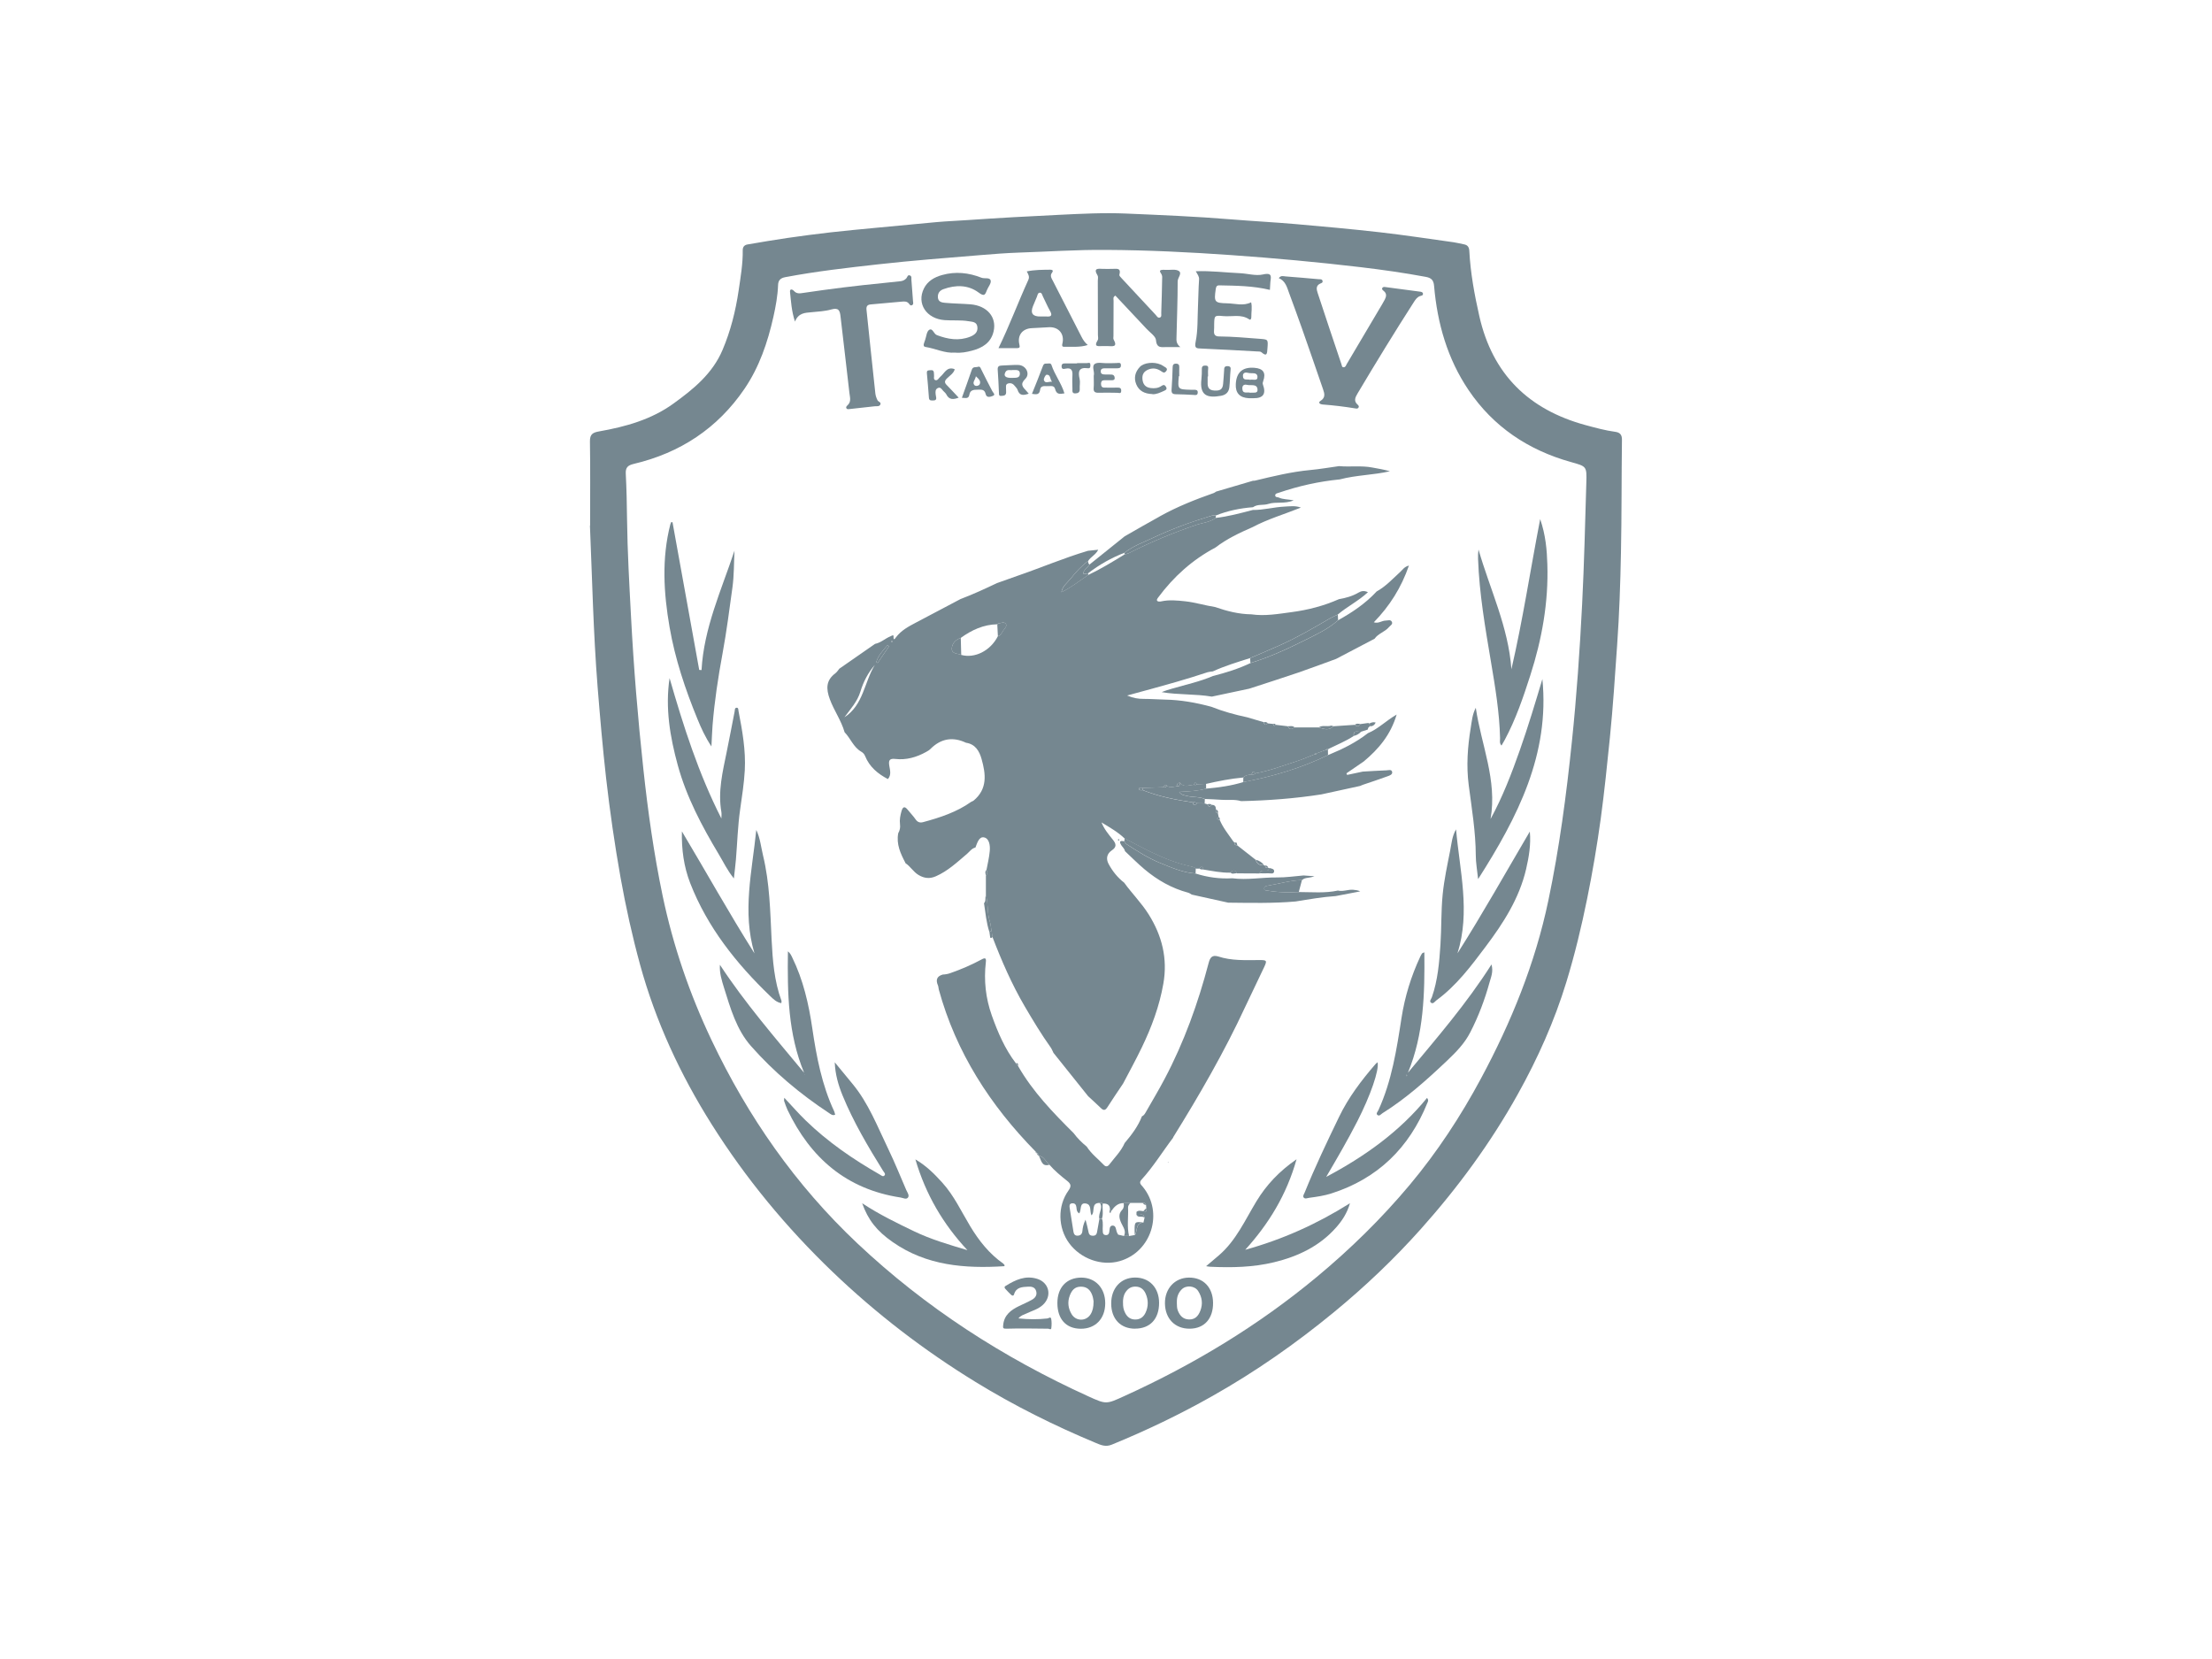 <?xml version="1.0" encoding="UTF-8"?>
<svg id="Layer_1" xmlns="http://www.w3.org/2000/svg" viewBox="0 0 400 300">
  <defs>
    <style>
      .cls-1 {
        fill: #758790;
      }
    </style>
  </defs>
  <path class="cls-1" d="M106.71,95.05c0-5.48.05-10.36-.03-15.24-.02-1.31.54-1.6,1.66-1.8,4.78-.84,9.45-2.14,13.44-5.03,3.6-2.6,7.05-5.4,8.87-9.68,1.47-3.46,2.37-7.06,2.92-10.77.35-2.43.78-4.85.74-7.31,0-.6.33-.92.84-1.01,2.41-.41,4.83-.83,7.25-1.18,2.59-.38,5.18-.71,7.77-1.01,2.72-.31,5.44-.56,8.17-.82,3.69-.35,7.38-.7,11.06-1.04,1.89-.17,3.78-.23,5.67-.37,5.47-.38,10.94-.68,16.42-.94,4.08-.2,8.15-.41,12.22-.23,6.33.27,12.65.53,18.97,1.05,3.9.32,7.8.52,11.7.86,5.05.44,10.1.9,15.13,1.47,4.47.51,8.92,1.19,13.37,1.81.63.09,1.26.26,1.89.38.66.13.9.55.93,1.2.21,3.99.93,7.89,1.81,11.78,2.38,10.51,8.93,16.9,19.2,19.7,1.78.48,3.56.97,5.39,1.22.8.11,1.22.49,1.2,1.45-.09,6.82-.04,13.64-.18,20.45-.11,5.56-.3,11.12-.69,16.67-.39,5.58-.75,11.16-1.31,16.73-.5,4.88-.99,9.76-1.65,14.62-.67,4.85-1.48,9.68-2.46,14.49-1.03,5.08-2.24,10.1-3.75,15.05-2.17,7.1-5.18,13.83-8.79,20.31-4.9,8.8-10.83,16.88-17.53,24.38-4.84,5.42-10.1,10.42-15.72,15.04-6.89,5.67-14.18,10.76-21.95,15.15-5.89,3.33-11.97,6.25-18.23,8.81-1.13.46-1.99.06-2.88-.31-7.51-3.13-14.78-6.75-21.72-11.01-9.35-5.73-17.99-12.36-25.91-19.95-8.36-8.02-15.69-16.89-21.86-26.69-5.66-8.99-10.1-18.55-12.92-28.82-1.42-5.19-2.58-10.44-3.53-15.74-1.07-6.01-1.94-12.04-2.63-18.11-.61-5.44-1.08-10.88-1.52-16.34-.79-9.93-.99-19.88-1.39-29.22ZM200.04,45.19c-5.29-.05-10.57.32-15.85.49-2.34.08-4.67.27-7,.46-6.11.5-12.21.97-18.31,1.65-5.65.63-11.29,1.27-16.88,2.33-.87.16-1.27.57-1.3,1.43-.07,1.94-.42,3.84-.84,5.73-1.04,4.63-2.55,9.09-5.24,13.04-4.87,7.15-11.64,11.59-20.03,13.57-1.05.25-1.49.64-1.43,1.77.14,2.74.2,5.48.23,8.22.07,5.89.41,11.76.72,17.64.48,9.18,1.23,18.33,2.22,27.46.83,7.73,1.91,15.42,3.5,23.03,1.9,9.06,4.88,17.75,8.86,26.12,6.58,13.84,15.17,26.17,26.36,36.72,12.34,11.63,26.36,20.65,41.75,27.65,3.25,1.48,3.25,1.44,6.5-.04,12.51-5.68,24.18-12.72,34.77-21.51,6.1-5.06,11.74-10.59,16.83-16.66,4.99-5.96,9.23-12.42,12.9-19.25,5.47-10.19,9.8-20.8,12.19-32.19,2-9.52,3.26-19.12,4.26-28.77.86-8.26,1.43-16.54,1.85-24.83.37-7.33.54-14.67.76-22,.09-2.95.03-2.91-2.79-3.7-7.7-2.15-14.02-6.37-18.5-13-3.82-5.65-5.66-12.07-6.24-18.83-.09-1.05-.48-1.46-1.48-1.65-3.92-.73-7.87-1.29-11.83-1.76-7.77-.92-15.56-1.63-23.36-2.18-7.53-.53-15.07-.9-22.61-.94Z"/>
  <path class="cls-1" d="M163.73,156.04c-.88-1.68-1.68-3.38-1.3-5.37.28-.5.4-1.02.32-1.61-.11-.81.05-1.61.27-2.38.2-.68.5-1.02,1.1-.28.47.6,1.02,1.14,1.45,1.77.36.52.8.65,1.35.5,3.07-.83,6.08-1.81,8.71-3.68.14-.07.3-.12.42-.21,2.55-2.11,2.22-4.8,1.45-7.53-.4-1.43-1.13-2.69-2.82-2.94-2.4-1.14-4.57-.75-6.43,1.13-.22.22-.51.39-.79.54-1.73.96-3.58,1.49-5.57,1.26-1.1-.13-1.22.33-1.08,1.22.13.81.41,1.67-.25,2.42-1.82-.95-3.33-2.2-4.12-4.16-.14-.35-.38-.61-.7-.79-1.42-.82-1.93-2.41-3.01-3.52-.6-2.11-1.91-3.91-2.67-5.97-.7-1.89-.71-3.42,1.01-4.7.28-.21.48-.54.71-.82,2.15-1.5,4.31-2.99,6.46-4.49,1.06-.2,1.83-.99,2.8-1.37.19-.08.56-.35.54.01-.03.86.23.46.46.15.93-1.22,2.24-1.93,3.56-2.62,2.7-1.42,5.4-2.85,8.09-4.27,2.25-.85,4.43-1.86,6.6-2.89,1.21-.43,2.41-.87,3.63-1.29,4.29-1.47,8.47-3.26,12.82-4.55.59-.06,1.18-.12,1.85-.19-.42.9-1.36,1.27-1.82,2.04-1.24.89-2.24,2.04-3.19,3.21-.62.76-1.49,1.36-1.64,2.44,0,0-.03.02-.03.02l.02-.03c1.74-.83,3.24-2.05,4.84-3.11,2.27-1.08,4.41-2.38,6.55-3.7.3-.1.63-.16.91-.31,3.89-1.96,7.89-3.62,12.01-5.03,1.2-.41,2.53-.49,3.59-1.28,2.29-.26,4.5-.87,6.72-1.44,1.93.02,3.8-.52,5.72-.61.99-.05,1.99-.21,2.97.18-2.94,1.18-5.96,2.06-8.73,3.53-2.36,1.03-4.68,2.12-6.73,3.7-4.16,2.2-7.56,5.27-10.35,9.03-.13.18-.35.45-.13.64.14.12.46.11.68.06,1.44-.32,2.87-.17,4.32-.02,1.84.2,3.61.76,5.43,1.04,2.12.74,4.28,1.29,6.55,1.32,2.46.36,4.88-.08,7.3-.4,2.94-.39,5.81-1.13,8.54-2.34,1.23-.21,2.43-.54,3.52-1.18.5-.29,1.01-.43,1.73-.08-1.74,1.61-3.78,2.6-5.47,4.05-.47.23-.96.42-1.41.68-2.98,1.75-5.97,3.49-9.14,4.9-1.76.79-3.54,1.53-5.31,2.29-2.27.72-4.56,1.4-6.72,2.4-.32.05-.65.06-.95.15-3.66,1.22-7.38,2.26-11.1,3.27-1.08.29-2.16.59-3.45.94,1.12.48,2.02.61,2.96.61,1.29,0,2.57.1,3.86.13,2.87.05,5.66.55,8.42,1.3,2.1.84,4.26,1.43,6.47,1.9,1,.29,1.99.58,2.99.88.1.52.34.6.72.22.32.03.65.06.97.1.08.3.19.49.48.16l2.19.26c.29.71.74.54,1.21.21,1.45,0,2.91,0,4.36,0,.92.27,1.84.66,2.67-.21,1.29-.09,2.58-.18,3.87-.26.38.33.72.42.97-.13.49-.07.98-.13,1.46-.2.08.03.15.06.23.09.01.18.03.35.04.53,0,0-.01-.02-.01-.02-.09.09-.17.18-.26.27-.03.11-.06.21-.09.32-.41.13-.83.27-1.24.4-.56.04-1.42-.41-1.31.77-1.45.95-3.06,1.59-4.61,2.36-.2-.02-.38,0-.5.19-.48.18-.96.36-1.43.53-.21-.01-.41.02-.51.23-1.11.43-2.2.92-3.33,1.28-2.42.77-4.8,1.69-7.32,2.15-.4-.45-.63-.34-.74.21-.55.07-1.11.09-1.51.55-2.29.2-4.53.65-6.76,1.16-.54.02-1.08.04-1.63.06-.28-.45-.43-.3-.52.11-.86-.04-1.82.62-2.52-.4-.42.02-.61.27-.63.67-.61.03-1.25.4-1.8-.18-.3-.05-.55-.02-.62.34-1.26.04-2.52.09-3.77.13-.22,0-.6-.13-.61.12,0,.37.38.29.65.27,2.92,1.17,5.97,1.76,9.06,2.22.13.59.39.65.76.17.46,0,.92.02,1.38.02.18.05.35.1.53.15.18.51.44.51.75.11.61-.04.77.33.79.84-.1.33-.06.59.34.66l.14.69c-.48.37-.18.46.19.52.59,1.41,1.55,2.58,2.41,3.82.08.1.17.19.25.29v-.02c-.03.36.15.51.5.5,1.12.88,2.24,1.76,3.36,2.64.2.77.75,1.02,1.49.99.07,0,.13.01.19.05.03.36.24.47.57.42h.08s.08.02.08.02c-.06.59-.51.49-.9.5-.36.01-.74-.04-.8.48-1.37,0-2.75-.01-4.12-.02-.35-.74-.79-.55-1.25-.12-1.63.02-3.21-.31-4.8-.57-.14-.59-.4-.65-.76-.16-.21,0-.43,0-.64,0-.3-.31-.72-.35-1.1-.44-2.39-.55-4.66-1.44-6.86-2.5-1.65-.79-3.26-1.67-4.89-2.51-1.23-1.19-2.72-2.02-4.18-2.91.47,1.2,1.27,2.15,2.04,3.11.61.76.75,1.32-.19,1.95-.87.59-1.09,1.48-.57,2.45.71,1.32,1.63,2.47,2.82,3.39,1.41,1.96,3.13,3.66,4.42,5.72,2.43,3.88,3.46,7.99,2.66,12.55-.71,4.05-2.12,7.84-3.89,11.51-1.06,2.21-2.25,4.36-3.38,6.53-.95,1.43-1.93,2.84-2.84,4.28-.39.61-.71.64-1.2.15-.74-.73-1.52-1.41-2.28-2.12-2.09-2.62-4.19-5.23-6.28-7.85-.16-.32-.29-.67-.49-.96-1.71-2.4-3.22-4.91-4.71-7.45-2.34-4-4.18-8.23-5.83-12.54-.07-.39-.13-.79-.19-1.18-.1-.55-.13-1.13-.3-1.65-.5-1.54-.25-3.18-.7-4.72v-3.54c.32-.32.27-.68.11-1.04.21-1.14.49-2.27.59-3.42.09-.97-.07-2.25-1.02-2.46-.92-.21-1.25,1.01-1.57,1.83-.68.15-1.04.73-1.52,1.14-1.78,1.51-3.48,3.12-5.66,4.07-1.09.47-2.07.37-3.1-.24-.96-.57-1.48-1.57-2.4-2.16ZM180.34,112.89c-2.49.04-4.63,1.04-6.6,2.46-.93.33-1.6,1.01-1.62,1.94-.02,1.01,1.07.83,1.7,1.14,2.46.68,5.29-.76,6.62-3.37.53-.13.69-.62.96-1.01.26-.39.77-.84.48-1.25-.27-.39-.89-.14-1.36-.05-.07.01-.13.09-.19.14ZM158.19,120.25c-1.23,1.42-2.07,3.05-2.6,4.81-.55,1.82-1.81,3.17-2.89,4.65,3.45-2.24,3.58-6.36,5.49-9.46ZM160.76,116.87c-.09-.06-.19-.13-.28-.19-.79.94-1.67,1.81-2.02,3.04.08.06.17.11.25.17.68-1.01,1.37-2.01,2.05-3.02ZM161.4,115.95c-.05-.03-.1-.07-.15-.1-.03.07-.09.13-.09.2,0,.03.09.07.14.1.03-.06.07-.13.1-.2Z"/>
  <path class="cls-1" d="M212.16,205.7c-1.93,2.53-3.58,5.26-5.74,7.62-.54.59-.08.91.25,1.31,3.8,4.64,1.55,11.8-4.23,13.43-3.26.92-7.03-.43-9.11-3.26-2.02-2.76-2.13-6.7-.12-9.51.58-.81.44-1.22-.25-1.76-1.13-.9-2.25-1.81-3.2-2.92-.66-.5-.91-1.5-1.91-1.59,0,0-.05-.07-.05-.07.01-.2-.05-.35-.25-.42,0,0,0,0,0,0-.09-.09-.18-.18-.27-.28-8.21-8.36-14.4-17.93-17.52-29.33-.06-.23-.05-.49-.14-.71-.44-.99-.23-1.67.86-1.98.48-.02.94-.1,1.4-.27,1.94-.68,3.82-1.49,5.62-2.46.63-.34.87-.29.77.51-.38,3.29-.03,6.5,1.08,9.62,1.09,3.06,2.36,6.04,4.36,8.65,0,0-.03-.02-.03-.02.14.17.28.34.42.51,2.64,4.63,6.31,8.41,10.04,12.13.68.92,1.49,1.72,2.38,2.45.82,1.3,2.05,2.21,3.09,3.31.37.39.71.29,1-.09.96-1.26,2.12-2.39,2.77-3.88,1.25-1.48,2.42-3.01,3.12-4.83.41-.16.58-.55.78-.89,1.12-1.96,2.28-3.9,3.33-5.89,3.52-6.65,6.04-13.68,7.95-20.94.26-1.01.64-1.49,1.7-1.19,2.45.81,4.99.67,7.51.66,1.31,0,1.38.08.84,1.25-1.12,2.4-2.3,4.78-3.42,7.18-3.8,8.19-8.3,15.98-13.06,23.64ZM205.51,219.68c0-.18,0-.36,0-.53.39-.34.83-.17,1.26-.13.53.16.71-.01.52-.54-.02-.19-.03-.39-.05-.58-.07-.34-.29-.43-.6-.37-.74,0-1.49,0-2.23,0-.4,0-.8.02-1.21.03-1.08-.03-1.7.66-2.25,1.44-.08-.1-.15-.19-.23-.29,0-.89-.55-1.1-1.3-1.07-.16-.16-.35-.14-.54-.11-1.68-.05-.78,1.64-1.51,2.24-.35-.71.07-1.93-.97-2.13-1.27-.25-.79,1.2-1.25,1.78-.48-.3-.45-.73-.5-1.11-.06-.48-.27-.76-.78-.71-.53.05-.49.46-.44.82.22,1.43.45,2.86.68,4.29.07.43.24.76.77.74.54-.03.8-.32.85-.83.06-.63.17-1.25.57-2.06.2.82.39,1.42.5,2.03.08.48.18.85.78.87.69.03.77-.42.85-.93.11-.71.25-1.42.38-2.14.16,0,.31,0,.47.01.27.78.06,1.58.14,2.37.03.31.13.54.49.57.31.03.54-.06.64-.39.15-.5-.02-1.35.69-1.33.67.02.51.96.84,1.43.05.06.08.14.12.21h-.02c.36.08.72.16,1.09.25h.92c.35-.06.7-.12,1.04-.18.53-.74.04-2.18,1.54-2.25.07-.29.13-.58.2-.87-.18-.99-.96-.36-1.44-.53h0Z"/>
  <path class="cls-1" d="M231.24,50.3c.4-.54.83-.35,1.2-.32,2.01.15,4.02.33,6.03.51.27.02.61-.06.69.32.07.32-.22.38-.44.48-.82.38-.64,1.09-.45,1.67,1.41,4.32,2.87,8.63,4.32,12.95.07.22.06.52.4.5.35-.02.41-.36.55-.59,1.95-3.29,3.9-6.59,5.85-9.88.35-.59.71-1.17,1.03-1.78.27-.53.38-1.07-.18-1.53-.18-.15-.44-.33-.25-.59.15-.22.45-.14.68-.11,2.04.26,4.07.53,6.11.81.23.03.52.08.54.38.02.32-.28.34-.5.41-.54.17-.83.61-1.12,1.05-3.51,5.46-6.89,10.99-10.21,16.57-.42.7-.75,1.37.03,2.04.17.15.26.32.14.52-.12.2-.34.19-.54.15-1.99-.33-3.99-.57-6-.72-.38-.03-.85-.32-.34-.64.96-.6.73-1.35.47-2.11-1.26-3.69-2.55-7.38-3.84-11.07-.75-2.13-1.53-4.24-2.31-6.36-.38-1.05-.66-2.16-1.84-2.66Z"/>
  <path class="cls-1" d="M248.9,106.98c1.68-.92,2.96-2.33,4.35-3.6.4-.37.69-.89,1.53-1.11-1.38,3.99-3.47,7.3-6.35,10.26.84.28,1.46-.31,2.14-.31.38,0,.88-.23,1.11.2.25.46-.27.69-.51.98-.73.87-1.94,1.14-2.6,2.1-2.32,1.22-4.64,2.43-6.96,3.65-2.27.82-4.52,1.68-6.8,2.46-2.97,1.01-5.95,1.96-8.93,2.93-2.25.48-4.49.95-6.74,1.43-2.99-.51-6.05-.29-9.07-.81.63-.27,1.27-.45,1.91-.64,2.47-.72,4.99-1.26,7.36-2.28,2.32-.59,4.6-1.29,6.77-2.33,3.4-1.05,6.61-2.52,9.78-4.1,2.11-1.06,4.28-2.03,6.06-3.64,2.55-1.41,4.94-3.02,6.94-5.16Z"/>
  <path class="cls-1" d="M278.52,93.89c.98,2.87,1.21,5.52,1.29,8.16.22,6.87-.98,13.54-3.08,20.07-1.28,3.99-2.63,7.94-4.61,11.65-.19.35-.39.68-.6,1.05-.41-.43-.25-.9-.26-1.33-.11-4.64-.87-9.21-1.64-13.77-1.04-6.19-2.12-12.37-2.34-18.67-.02-.56,0-1.11.08-1.68,2.06,7.18,5.41,14,5.95,21.65,2.06-8.9,3.41-17.88,5.2-27.13Z"/>
  <path class="cls-1" d="M121.61,94.43c1.61,8.9,3.22,17.81,4.83,26.71.14.01.28.02.42.03.42-7.62,3.59-14.47,5.96-21.59-.11,2.21-.07,4.45-.37,6.64-.55,3.98-1.06,7.98-1.79,11.94-.8,4.32-1.46,8.66-1.81,13.04-.09,1.16-.12,2.32-.2,3.78-1.13-1.7-1.86-3.32-2.53-4.96-2.21-5.38-4.05-10.89-5.04-16.61-1.07-6.17-1.45-12.41.14-18.6.04-.14.1-.27.16-.4.08.01.16.02.24.03Z"/>
  <path class="cls-1" d="M263.3,149.96c.65,7.46,2.63,14.9.26,22.43,4.59-7.23,8.75-14.66,13.08-22.02.22,2.33-.16,4.57-.67,6.79-1.24,5.31-4.12,9.77-7.33,14.04-2.64,3.51-5.27,7.04-8.88,9.68-.3.22-.59.75-1,.43-.34-.27.06-.66.17-.98,1.07-3.08,1.34-6.3,1.55-9.51.2-3.01.1-6.05.4-9.06.26-2.67.84-5.32,1.36-7.97.25-1.29.35-2.62,1.07-3.83Z"/>
  <path class="cls-1" d="M136.43,172.39c-2.25-7.5-.42-14.89.33-22.31.71,1.48.85,3.08,1.22,4.61,1.21,5.01,1.3,10.13,1.55,15.23.19,3.75.47,7.47,1.78,11.04.04.1,0,.23-.02.44-.87-.15-1.46-.74-2-1.26-6.13-5.89-11.36-12.44-14.48-20.44-1.15-2.97-1.58-6.11-1.5-9.36,4.38,7.33,8.53,14.79,13.11,22.04Z"/>
  <path class="cls-1" d="M132.7,158.84c-1.2-1.48-1.89-2.98-2.73-4.37-3.05-5.09-5.82-10.32-7.4-16.07-1.41-5.15-2.3-10.37-1.49-15.78,2.5,8.69,5.24,17.28,9.37,25.39,0-.39.06-.79,0-1.17-.66-3.71.23-7.28.96-10.87.5-2.44.96-4.89,1.44-7.34.05-.26-.02-.64.37-.65.32,0,.28.33.32.56.69,3.56,1.34,7.14,1.14,10.78-.13,2.36-.51,4.72-.84,7.07-.43,2.99-.51,6.01-.76,9.02-.09,1.04-.22,2.07-.37,3.43Z"/>
  <path class="cls-1" d="M278.91,122.77c1.35,13.62-4.44,24.94-11.62,36.2-.17-1.66-.42-2.96-.42-4.27-.02-4.29-.73-8.5-1.28-12.73-.45-3.48-.2-6.91.36-10.33.2-1.22.29-2.46.92-3.65.97,6.68,3.91,13.08,2.67,20.11,2.19-4,3.8-8.21,5.3-12.46,1.49-4.24,2.79-8.55,4.08-12.87Z"/>
  <path class="cls-1" d="M143.75,58.14c-.63-1.95-.71-3.67-.89-5.36-.06-.6.42-.49.71-.17.49.54,1.05.46,1.67.36,4.82-.72,9.65-1.32,14.5-1.79,1.04-.1,2.08-.22,3.12-.33.41-.05.77-.22,1.05-.54.18-.22.22-.7.68-.48.31.15.2.49.22.76.1,1.28.2,2.57.29,3.85.02.26.14.6-.19.75-.29.14-.42-.14-.57-.31-.33-.4-.78-.38-1.23-.34-1.89.16-3.77.35-5.66.51-.64.05-.82.38-.76.97.53,5.04,1.05,10.08,1.6,15.12.05.43.2.87.4,1.25.15.28.74.35.48.81-.2.35-.66.23-1.01.27-1.48.17-2.96.34-4.44.49-.23.02-.52.11-.66-.13-.15-.26.09-.43.26-.6.66-.65.35-1.47.28-2.18-.5-4.6-1.09-9.19-1.6-13.78-.12-1.12-.34-1.69-1.68-1.31-1.15.33-2.38.38-3.58.5-1.15.11-2.34.09-2.99,1.7Z"/>
  <path class="cls-1" d="M257.57,172.21c.07,7.45-.07,14.76-2.97,21.77,5.23-6.3,10.58-12.45,15.11-19.58.37,1.35-.11,2.33-.36,3.27-.86,3.11-1.99,6.11-3.47,8.99-1.03,2.02-2.56,3.58-4.18,5.12-3.66,3.47-7.4,6.83-11.7,9.52-.28.18-.58.62-.93.31-.29-.25.06-.59.19-.86,2.43-5.3,3.3-11.01,4.18-16.69.6-3.85,1.73-7.51,3.37-11.03.1-.22.22-.43.35-.63.03-.05.13-.07.41-.19ZM254.44,194.42s-.06-.06-.08-.09c-.03.07-.06.13-.08.2,0,.02.05.05.08.08.03-.07.06-.13.09-.18Z"/>
  <path class="cls-1" d="M130.2,174.49c4.53,6.9,9.92,13.12,15.21,19.5-2.92-7.04-3.03-14.39-2.93-21.96.46.39.6.74.77,1.09,1.99,4.06,2.99,8.4,3.64,12.84.76,5.15,1.73,10.24,3.96,15.01.08.17.11.37.17.61-.49.2-.8-.11-1.11-.31-5.21-3.43-9.98-7.43-14.1-12.1-2.63-2.97-3.72-6.83-4.89-10.57-.41-1.32-.83-2.65-.74-4.12ZM145.51,194.35l.05.04v-.07s-.05.02-.05.02Z"/>
  <path class="cls-1" d="M203.38,96.98c2.16-1.23,4.32-2.49,6.5-3.69,3.07-1.7,6.32-2.98,9.62-4.14.14-.05.27-.16.4-.25,2.23-.66,4.46-1.31,6.69-1.97.12,0,.25.01.36-.02,3.28-.79,6.56-1.59,9.94-1.91,1.76-.16,3.5-.47,5.25-.71,2,.18,4.01-.13,6,.25,1.06.2,2.12.36,3.2.68-2.99.69-6.09.68-9.06,1.47-3.78.37-7.46,1.19-11.05,2.42-.26.09-.62.12-.63.46,0,.4.41.29.64.4.77.36,1.63.3,2.7.51-1.64.7-3.2.19-4.6.65-.9.29-1.93-.02-2.76.59-2.31.18-4.56.63-6.72,1.5-.46-.12-.88.07-1.29.2-3.43,1.03-6.79,2.29-10.03,3.81-1.77.83-3.63,1.48-5.19,2.72-2.38.92-4.57,2.16-6.59,3.72-.29.05-.58.1-.91.15.11-.83.81-1.18,1.19-1.75,2.12-1.7,4.23-3.4,6.35-5.1Z"/>
  <path class="cls-1" d="M239.84,212.81c6.93-3.68,13.21-8.14,18.21-14.27.34.41.16.66.06.91-3.28,8.09-8.94,13.66-17.32,16.35-1.31.42-2.67.62-4.03.8-.35.05-.78.26-1.02-.06-.2-.26.07-.62.19-.9,1.87-4.63,4.03-9.14,6.2-13.64,1.71-3.55,4.05-6.63,6.61-9.59.1-.11.23-.2.37-.32.32,1.42-1.3,6.04-3.66,10.67-1.74,3.4-3.66,6.69-5.61,10.02Z"/>
  <path class="cls-1" d="M141.82,198.51c1.38,1.46,2.56,2.83,3.85,4.08,4.01,3.9,8.58,7.04,13.43,9.81.27.16.59.46.85.15.24-.29-.11-.58-.27-.84-2.72-4.38-5.35-8.82-7.31-13.6-.77-1.88-1.34-3.84-1.42-6.01,1.06,1.29,2.11,2.58,3.18,3.86,2.93,3.52,4.54,7.77,6.5,11.82,1.17,2.43,2.18,4.93,3.25,7.41.19.43.59.95.33,1.34-.31.45-.89.09-1.35.02-9.77-1.49-16.3-7.14-20.46-15.86-.24-.51-.41-1.05-.6-1.58-.04-.1,0-.23.02-.59Z"/>
  <path class="cls-1" d="M155.9,217.58c3.15,2.07,6.27,3.57,9.38,5.07,3.07,1.48,6.35,2.43,9.66,3.42-4.37-4.69-7.52-10.01-9.41-16.42,2.05,1.21,3.46,2.67,4.84,4.18,2.14,2.35,3.46,5.24,5.08,7.92,1.58,2.62,3.44,4.97,5.96,6.74.12.08.19.23.27.32-.05.09-.07.16-.09.16-7.13.45-14.05-.1-20.14-4.35-2.95-2.05-4.48-4.05-5.55-7.05Z"/>
  <path class="cls-1" d="M218.1,228.97c.87-.74,1.59-1.35,2.31-1.96,3.11-2.67,4.73-6.38,6.79-9.77,1.8-2.97,4.11-5.43,7.26-7.61-1.81,6.44-5.03,11.67-9.28,16.37,6.68-1.85,12.92-4.63,18.94-8.42-.52,1.8-1.42,3.16-2.51,4.39-3,3.4-6.92,5.24-11.2,6.28-3.78.92-7.66,1-11.54.82-.19,0-.37-.05-.76-.1Z"/>
  <path class="cls-1" d="M213.48,62.76c-1.1,0-1.79.02-2.46,0-.88-.03-1.85.33-1.98-1.25-.06-.71-1.06-1.35-1.66-2-1.89-2.03-3.79-4.05-5.68-6.05-.5.25-.33.62-.33.9-.02,2.14-.01,4.27-.02,6.41,0,.2-.06.44.02.6.85,1.54-.32,1.2-1.11,1.21-.28,0-.56,0-.85,0-.69-.02-1.73.27-.91-1.07.15-.24.04-.63.04-.95,0-3.26-.01-6.53-.02-9.79,0-.32.1-.72-.04-.95-.84-1.38.09-1.24.97-1.2.56.02,1.13,0,1.69,0,.71.01,1.65-.27,1.28,1.08-.05.17.26.47.45.67,2.03,2.19,4.06,4.37,6.09,6.54.21.22.38.62.75.52.4-.11.27-.55.28-.83.08-2.17.13-4.35.17-6.52,0-.22-.1-.48-.23-.66-.36-.52-.08-.62.37-.63.2,0,.4,0,.6.01.76.04,1.69-.17,2.25.19.68.43-.19,1.2-.19,1.89,0,3.34-.13,6.68-.21,10.03-.01.59-.12,1.21.72,1.88Z"/>
  <path class="cls-1" d="M234.23,163.02c-4.04.35-8.08.25-12.13.21-2.2-.49-4.4-.97-6.6-1.46-.21-.12-.41-.28-.63-.34-2.97-.79-5.58-2.28-7.91-4.24-1.23-1.03-2.36-2.18-3.53-3.27-.08-.47-.46-.74-.69-1.12-.48-.79-.02-.79.58-.66.11.16.19.38.34.48,1.98,1.28,3.97,2.57,6.16,3.45,2.06.84,4.11,1.74,6.38,1.89,2.16.69,4.37.99,6.64.86,2.7.35,5.38-.18,8.08-.15,1.6.02,3.2-.23,4.8-.36.54.04,1.08.08,1.97.14-.97.39-1.73.17-2.24.7-2.14.04-4.18.69-6.26,1.02-.29.05-.58.16-.58.5,0,.41.37.33.63.38,1.87.34,3.75.34,5.64.26,2.36,0,4.72.24,7.06-.27.93.23,1.82-.22,2.75-.14.44.04.87.08,1.28.29-1.49.28-2.97.57-4.44.85-2.45.16-4.86.59-7.27.98Z"/>
  <path class="cls-1" d="M226.24,54.65c.23.93.02,1.81.04,2.68,0,.22-.09.62-.38.42-1.48-1-3.14-.44-4.71-.59-1.59-.16-1.6-.08-1.63,1.52,0,.4,0,.81-.03,1.21-.04.67.28.95.93.95,2.42.02,4.83.23,7.24.42,1.62.13,1.63.05,1.49,1.8-.06.7-.02,1.59-1.09.63-.17-.16-.54-.12-.81-.14-3.34-.18-6.68-.38-10.02-.52-.93-.04-1.31,0-1.05-1.28.41-2.03.31-4.16.41-6.25.08-1.65.08-3.3.2-4.95.05-.58-.31-.94-.59-1.5,2.76-.11,5.35.24,7.95.35,1.41.06,2.89.53,4.2.23,1.91-.44,1.35.66,1.32,1.56-.01.44-.05.87-.07,1.23-3.06-.74-6.12-.76-9.18-.82-.49,0-.56.31-.62.71-.33,2.31-.22,2.49,2.11,2.54,1.42.03,2.86.53,4.29-.18Z"/>
  <path class="cls-1" d="M172.68,63.76c-1.8.16-3.5-.73-5.32-1.02-.33-.05-.37-.28-.31-.53.05-.23.15-.46.23-.69.23-.64.28-1.56.73-1.86.64-.42.81.71,1.41.94,1.99.75,3.97,1.09,6.01.29.79-.31,1.44-.81,1.31-1.79-.12-.93-.91-.9-1.57-1.01-1.44-.25-2.9-.09-4.35-.2-3.29-.24-5.1-2.98-3.75-5.72.67-1.35,1.89-2.05,3.3-2.44,2.43-.68,4.81-.42,7.11.49.58.23,1.52-.13,1.67.53.11.51-.47,1.15-.7,1.75-.33.87-.48,1.14-1.5.39-1.89-1.4-4.15-1.4-6.35-.6-.67.24-1.05.73-1,1.49.06.84.75.93,1.31.98,1.53.14,3.06.15,4.59.27,3,.25,4.76,2.32,4.18,4.87-.47,2.09-2.04,3.02-3.92,3.51-.96.25-1.97.46-3.09.35Z"/>
  <path class="cls-1" d="M196.69,62.39c-1.44.46-2.85.28-4.25.32-.39.01-.42-.21-.33-.57.43-1.7-.62-3.03-2.36-2.97-1.05.03-2.09.14-3.14.17-1.71.06-2.69,1.28-2.27,2.98.12.47.03.62-.36.63-1.15.02-2.3,0-3.42,0,1.98-4.05,3.54-8.27,5.4-12.35.25-.56,0-1-.29-1.52,1.47-.31,2.87-.29,4.26-.31.34,0,.61.14.33.5-.46.59-.1,1.06.15,1.55,1.72,3.37,3.45,6.73,5.17,10.1.27.54.6,1.02,1.11,1.46ZM188.15,57.23c.36,0,.73-.02,1.09,0,.9.07,1.08-.22.63-1.02-.48-.84-.84-1.74-1.28-2.6-.14-.26-.18-.72-.58-.68-.37.04-.39.46-.51.75-.23.56-.48,1.11-.7,1.67q-.78,1.93,1.36,1.88Z"/>
  <path class="cls-1" d="M184.17,238.41c1.83.19,3.53.2,5.23.01.24-.03.6-.39.69.07.1.54.09,1.13.02,1.68-.05.38-.36.1-.57.1-2.5-.02-5-.08-7.49,0-.7.02-.7-.12-.64-.68.18-1.81,1.41-2.71,2.88-3.42.76-.37,1.54-.7,2.28-1.11.6-.33,1.02-.83.8-1.59-.21-.72-.82-.84-1.46-.8-1.05.06-2.14.07-2.53,1.37-.11.37-.37.26-.55.09-.35-.33-.69-.68-1.01-1.04-.16-.18-.28-.37.05-.57,1.75-1.08,3.54-1.93,5.68-1.27,2.18.68,2.73,3.12,1.06,4.69-.88.83-2.04,1.11-3.09,1.62-.42.21-.92.28-1.36.86Z"/>
  <path class="cls-1" d="M205.26,240.27c-2.64,0-4.32-1.77-4.32-4.57,0-2.76,1.74-4.66,4.29-4.68,2.6-.02,4.36,1.82,4.37,4.57.01,2.91-1.63,4.67-4.34,4.67ZM203.08,235.56c-.02.65.07,1.27.39,1.87.39.75.95,1.17,1.81,1.18.94.01,1.54-.5,1.89-1.27.51-1.11.5-2.29,0-3.41-.32-.73-.88-1.24-1.76-1.27-.86-.03-1.44.33-1.9,1.05-.37.58-.44,1.2-.44,1.85Z"/>
  <path class="cls-1" d="M215.16,240.27c-2.67.03-4.47-1.8-4.5-4.58-.03-2.68,1.79-4.64,4.33-4.66,2.62-.03,4.34,1.77,4.37,4.55.03,2.87-1.58,4.66-4.19,4.69ZM212.81,235.58c.02.48,0,.96.18,1.42.37.93.96,1.58,2.04,1.6,1.09.02,1.66-.63,2.03-1.58.49-1.27.31-2.46-.4-3.57-.62-.95-2.14-1.1-2.96-.3-.67.66-.93,1.48-.88,2.42Z"/>
  <path class="cls-1" d="M191.21,235.62c0-2.81,1.67-4.58,4.32-4.59,2.55,0,4.33,1.89,4.33,4.63,0,2.8-1.77,4.64-4.45,4.62-2.64-.02-4.21-1.76-4.2-4.66ZM197.76,235.36c-.04-.22-.08-.71-.25-1.15-.34-.94-.95-1.55-2.06-1.54-1.13,0-1.65.69-2,1.61-.44,1.17-.3,2.3.33,3.36.77,1.3,2.59,1.33,3.41.06.4-.62.56-1.33.56-2.33Z"/>
  <path class="cls-1" d="M225.84,72.01q-2.5-.13-2.37-2.57.17-3.18,3.36-2.93c1.61.12,2.13.9,1.6,2.4-.08.23-.14.4-.04.67.59,1.65.03,2.44-1.7,2.43-.28,0-.56,0-.85,0ZM226.07,71.02c.54-.08,1.41.22,1.33-.61-.1-1.07-1.19-.64-1.86-.81-.48-.12-.9,0-.89.64.03,1.11.92.59,1.42.78ZM226.05,68.68c.48-.14,1.39.3,1.34-.54-.05-.93-1.08-.54-1.67-.71-.43-.12-.98-.1-.96.56.02.93.82.52,1.29.69Z"/>
  <path class="cls-1" d="M241.96,112.15c-1.78,1.61-3.95,2.58-6.06,3.64-3.17,1.58-6.39,3.06-9.78,4.1-.02-.29-.04-.58-.06-.88,1.77-.76,3.55-1.5,5.31-2.29,3.16-1.41,6.15-3.15,9.14-4.9.45-.26.94-.46,1.41-.68.02.33.03.67.05,1Z"/>
  <path class="cls-1" d="M186.02,71.19c-.95.33-1.67.4-2.01-.69-.09-.29-.37-.52-.57-.78-.31-.39-.73-.51-1.19-.36-.46.16-.31.59-.33.94-.01.28.05.58,0,.84-.11.46-.55.42-.89.45-.43.04-.38-.31-.39-.59-.07-1.37-.11-2.74-.22-4.1-.05-.6.17-.79.73-.8,1.01-.02,2.02-.14,3.02-.1,1.35.05,2.17,1.6,1.24,2.51-1.04,1.01-.42,1.51.2,2.19.11.12.21.24.42.49ZM183.1,66.91c-.43.09-.99-.18-1.29.38-.39.72.04,1.09,1.25,1.04.58-.03,1.38.1,1.37-.77-.01-.81-.77-.62-1.33-.65Z"/>
  <path class="cls-1" d="M173.36,71.91c-.99.37-1.75.4-2.24-.6-.12-.24-.37-.42-.56-.63-.26-.29-.48-.74-.97-.51-.49.23-.44.72-.39,1.17.02.16.05.32.08.48.09.43-.11.6-.52.6-.37,0-.74.06-.78-.49-.11-1.48-.23-2.96-.37-4.44-.04-.38.11-.53.45-.53.3,0,.68-.15.8.31.04.15.01.32.04.48.06.34-.16.84.22.98.44.16.64-.38.94-.62.73-.6,1.11-1.79,2.41-1.41.04.01.07.04.18.09-.23.76-.92,1.14-1.42,1.65-.44.44-.47.76-.02,1.2.71.71,1.38,1.46,2.15,2.27Z"/>
  <path class="cls-1" d="M197.8,67.91c-.01.13-.01.05,0-.03.16-.71-.45-1.67.2-2.09.52-.33,1.41-.1,2.13-.11.6-.01,1.21,0,1.81-.03.38-.03.77-.15.76.43,0,.52-.4.52-.78.52-.68,0-1.37,0-2.05,0-.42,0-.86.03-.82.61.03.49.44.5.81.51.4,0,.81-.01,1.21.02.33.03.48.27.5.58.03.4-.26.44-.56.44-.44,0-.89,0-1.33,0-.4,0-.57.21-.58.6,0,.41.1.73.58.73.8.01,1.61.03,2.41,0,.44-.01.68.11.66.6-.02.56-.37.35-.68.34-1.13-.02-2.25-.04-3.38-.01-.64.02-.99-.14-.92-.87.06-.67.01-1.36.01-2.25Z"/>
  <path class="cls-1" d="M208.39,71.26c-1.44-.05-2.44-.58-2.93-1.79-.46-1.15-.18-2.23.66-3.12.73-.78,2.54-.97,3.76-.43.26.11.49.28.73.42.3.17.57.36.29.75-.23.32-.48.36-.81.11-.72-.53-1.51-.74-2.38-.4-.81.32-1.2.85-1.12,1.76.09.95.55,1.49,1.49,1.61.69.09,1.38.03,1.97-.39.34-.24.57-.21.79.15.23.39.07.56-.3.73-.74.33-1.46.68-2.15.62Z"/>
  <path class="cls-1" d="M173.94,71.93c.62-1.75,1.23-3.41,1.8-5.09.21-.6.73-.38,1.11-.51.35-.11.44.14.57.43.64,1.34,1.35,2.65,2.02,3.97.14.28.65.65.1.86-.39.15-1.13.43-1.3-.33-.21-.94-.85-.79-1.49-.79-.69,0-1.32.05-1.46.91-.13.8-.72.57-1.35.55ZM176.47,68.04c-.11.67-.7,1.1-.27,1.6.24.27.82.13.96-.16.26-.54-.15-.94-.69-1.44Z"/>
  <path class="cls-1" d="M218.38,68.07c0,.36.01.72,0,1.09-.04.84.21,1.4,1.18,1.46.91.05,1.54-.07,1.62-1.23.05-.8.15-1.6.18-2.4.01-.42,0-.79.61-.78.61.01.6.32.55.78-.1,1-.1,2.01-.21,3-.09.88-.58,1.41-1.5,1.58-2.44.44-3.93.03-3.55-3.06.07-.6.07-1.2.07-1.81,0-.5.26-.61.69-.59.46.01.49.25.45.63-.05.44-.01.88-.01,1.33h-.06Z"/>
  <path class="cls-1" d="M192.49,71.13c-.78.12-1.43.27-1.69-.78-.19-.79-.99-.47-1.56-.52-.51-.05-1.07,0-1.14.6-.13,1.05-.78.89-1.49.79.68-1.7,1.36-3.35,1.98-5.03.12-.33.28-.47.59-.44.34.03.82-.19.96.25.59,1.79,1.79,3.29,2.34,5.12ZM190.24,69.02c-.42-.51-.23-1.29-.98-1.26-.19,0-.58.72-.49.98.24.68.83.24,1.46.28Z"/>
  <path class="cls-1" d="M194.74,65.66c.6,0,1.21,0,1.81,0,.26,0,.59-.21.62.27.02.33.03.73-.45.66-1.67-.23-1.79.63-1.49,1.94.13.57-.02,1.2.02,1.8.04.61-.29.79-.79.81-.65.03-.52-.47-.53-.85-.02-.8-.05-1.61,0-2.41.05-.9-.19-1.43-1.21-1.22-.39.08-.74.15-.75-.41-.01-.53.35-.54.74-.53.68.01,1.37,0,2.05,0,0-.02,0-.03,0-.05Z"/>
  <path class="cls-1" d="M213.18,68.02s-.01.08-.02.12c-.2,2.24-.17,2.28,2.1,2.34.2,0,.4.01.6,0,.38,0,.77,0,.73.53-.04.57-.48.41-.82.4-1.04-.04-2.09-.12-3.13-.12-.65,0-.83-.25-.78-.87.1-1.32.15-2.64.19-3.97.01-.43.11-.69.6-.69.48,0,.62.24.6.69-.03.52,0,1.04,0,1.56-.02,0-.04,0-.06,0Z"/>
  <path class="cls-1" d="M197.03,102.08c-.38.57-1.08.92-1.19,1.75.32-.05.61-.1.91-.15.01.1.03.2.04.3-1.6,1.06-3.09,2.28-4.84,3.11h0c.16-1.07,1.03-1.67,1.64-2.43.95-1.18,1.95-2.32,3.19-3.21-.01.25,0,.49.25.64Z"/>
  <path class="cls-1" d="M187.86,209.03c1,.09,1.25,1.09,1.91,1.59-1.43.43-1.45-.84-1.91-1.59Z"/>
  <path class="cls-1" d="M211.26,210.2s-.04.06-.05.09c-.01-.03-.04-.07-.03-.1,0-.03.03-.06.05-.09.01.03.02.06.04.1Z"/>
  <path class="cls-1" d="M187.3,208.28c.09.09.18.18.27.28-.16-.03-.31-.06-.27-.28Z"/>
  <path class="cls-1" d="M187.56,208.55c.21.06.27.22.25.42-.2-.07-.27-.22-.25-.42Z"/>
  <path class="cls-1" d="M217.87,144.49c-.01.26-.02.53-.03.79-.46,0-.92-.02-1.38-.02-.22-.22-.49-.21-.76-.17-3.09-.47-6.14-1.06-9.06-2.22-.02-.13-.03-.26-.04-.39,1.26-.04,2.52-.09,3.77-.13.33.11.53-.01.62-.34.55.58,1.19.21,1.8.18.55.1.56-.32.63-.67.7,1.02,1.67.36,2.52.4.19.05.37.04.52-.11.54-.02,1.08-.04,1.63-.06,0,.29.01.58.02.87-1.54.42-3.12.49-4.87.58.42.63.91.6,1.35.72,1.08.3,2.24.1,3.29.58Z"/>
  <path class="cls-1" d="M238.26,136.16c.48-.18.96-.36,1.43-.53.15,0,.29,0,.44.01,0,.3.02.6.02.9-4.87,2.36-10.02,3.89-15.33,4.89,0-.28,0-.56.01-.84.4-.46.97-.48,1.51-.55.27.01.55.03.74-.21,2.52-.45,4.89-1.38,7.32-2.15,1.13-.36,2.22-.85,3.33-1.28.21.01.4-.04.51-.23Z"/>
  <path class="cls-1" d="M203.3,152.14c.03-.18.05-.36.08-.54,1.63.84,3.24,1.72,4.89,2.51,2.2,1.06,4.47,1.95,6.86,2.5.38.09.8.13,1.1.44-.01.3-.02.6-.03.9-2.27-.15-4.32-1.05-6.38-1.89-2.19-.89-4.18-2.17-6.16-3.45-.15-.1-.23-.31-.34-.48Z"/>
  <path class="cls-1" d="M203.34,99.96c1.56-1.23,3.43-1.89,5.19-2.72,3.24-1.52,6.59-2.78,10.03-3.81.41-.12.84-.32,1.29-.2,0,.14,0,.29,0,.43-1.07.79-2.39.87-3.59,1.28-4.12,1.41-8.13,3.07-12.01,5.03-.28.14-.6.21-.91.31,0-.11,0-.21,0-.32Z"/>
  <path class="cls-1" d="M177.95,163.32c.4-.42.12-.99.34-1.44.46,1.54.2,3.18.7,4.72.17.53.2,1.1.3,1.66-.13.09-.25.18-.38.27-.55-1.69-.71-3.46-.97-5.2Z"/>
  <path class="cls-1" d="M173.74,115.35c.03,1.03.05,2.05.08,3.08-.63-.3-1.73-.13-1.7-1.14.02-.93.69-1.62,1.62-1.94Z"/>
  <path class="cls-1" d="M180.45,115.06c-.04-.72-.07-1.45-.11-2.17.06-.05.12-.12.19-.14.47-.09,1.09-.33,1.36.05.29.42-.22.87-.48,1.25-.26.38-.43.87-.96,1.01Z"/>
  <path class="cls-1" d="M229.51,156.95c.4.11,1,.16.88.7-.1.46-.68.25-1.05.27-.51.03-1.02,0-1.54,0,.06-.51.44-.47.8-.48.38-.01.84.09.9-.5Z"/>
  <path class="cls-1" d="M160.76,116.87c-.68,1.01-1.37,2.01-2.05,3.02-.08-.06-.17-.11-.25-.17.35-1.23,1.23-2.1,2.02-3.04.09.06.19.13.28.19Z"/>
  <path class="cls-1" d="M240.73,131.21c.13.04.27.07.4.11-.83.87-1.75.49-2.67.21.7-.47,1.53-.06,2.27-.32Z"/>
  <path class="cls-1" d="M227.1,155.46c.6.18,1.12.47,1.49.99-.74.03-1.29-.21-1.49-.99Z"/>
  <path class="cls-1" d="M247.67,130.81c.31-.15.63-.29,1.1-.15-.23.48-.57.69-1.06.68-.01-.18-.03-.35-.04-.53Z"/>
  <path class="cls-1" d="M246.12,132.31c-.35.41-.8.64-1.31.77-.1-1.18.75-.73,1.31-.77Z"/>
  <path class="cls-1" d="M232.9,131.33c.42,0,.85-.14,1.21.21-.47.34-.92.51-1.21-.21Z"/>
  <path class="cls-1" d="M178.3,158.34c-.1-.36-.24-.73.1-1.04.16.37.21.72-.1,1.04Z"/>
  <path class="cls-1" d="M222.88,158c-.15-.07-.3-.15-.45-.22.46-.43.9-.62,1.25.12-.27.03-.54.06-.8.09Z"/>
  <path class="cls-1" d="M178.92,168.52c.13-.09.25-.18.38-.27.06.39.13.79.19,1.18-.07.06-.13.12-.2.18-.08-.04-.15-.04-.22-.01-.05-.36-.1-.71-.15-1.07Z"/>
  <path class="cls-1" d="M245.01,131.06c.29-.28.63-.2.97-.13-.25.56-.6.47-.97.13Z"/>
  <path class="cls-1" d="M228.54,130.59c.27-.03.54-.06.72.22-.38.37-.62.3-.72-.22Z"/>
  <path class="cls-1" d="M217.63,157.21c-.27.04-.54.04-.76-.16.37-.49.62-.43.76.16Z"/>
  <path class="cls-1" d="M215.7,145.09c.28-.04.54-.05.76.17-.37.48-.63.42-.76-.17Z"/>
  <path class="cls-1" d="M218.36,145.43c.27-.07.52-.1.75.11-.31.4-.57.4-.75-.11Z"/>
  <path class="cls-1" d="M227.1,139.82c-.2.24-.47.23-.74.21.11-.55.35-.66.74-.21Z"/>
  <path class="cls-1" d="M206.59,142.47c.01.13.03.26.04.39-.27.02-.66.1-.65-.27,0-.25.39-.12.61-.12Z"/>
  <path class="cls-1" d="M213.42,141.5c-.07.35-.08.77-.63.67.02-.4.2-.65.63-.67Z"/>
  <path class="cls-1" d="M223.23,152.33c.13.02.26.03.39.05.04.15.08.3.12.45-.35.02-.53-.14-.51-.5Z"/>
  <path class="cls-1" d="M210.98,142c-.09.33-.29.45-.62.34.07-.36.32-.4.62-.34Z"/>
  <path class="cls-1" d="M230.23,130.91c.2-.07.37-.04.48.16-.29.33-.4.14-.48-.16Z"/>
  <path class="cls-1" d="M216.46,141.8c-.15.15-.33.16-.52.11.09-.41.24-.56.52-.11Z"/>
  <path class="cls-1" d="M219.9,146.38c.33.11.4.35.34.66-.4-.07-.44-.33-.34-.66Z"/>
  <path class="cls-1" d="M220.38,147.73c.17.13.22.31.19.52-.37-.06-.67-.14-.19-.52Z"/>
  <path class="cls-1" d="M228.78,156.51c.31-.02.47.16.57.42-.33.04-.54-.06-.57-.42Z"/>
  <path class="cls-1" d="M161.4,115.95c-.04.07-.07.13-.1.2-.05-.03-.14-.07-.14-.1,0-.07.06-.13.09-.2.05.03.1.07.15.1Z"/>
  <path class="cls-1" d="M238.26,136.16c-.12.19-.3.24-.51.23.11-.21.3-.24.51-.23Z"/>
  <path class="cls-1" d="M240.2,135.44c.01.08,0,.14-.06.2-.15,0-.3,0-.44-.01.12-.18.3-.21.5-.19Z"/>
  <path class="cls-1" d="M247.7,131.32c-.09.09-.17.18-.26.27.09-.09.17-.18.26-.27Z"/>
  <path class="cls-1" d="M222.98,152.06c.08.1.17.19.25.29-.08-.1-.17-.19-.25-.29Z"/>
  <polygon class="cls-1" points="191.95 107.09 191.93 107.12 191.96 107.09 191.95 107.09"/>
  <path class="cls-1" d="M218.1,142.61c2.28-.2,4.54-.51,6.74-1.19,5.31-1,10.45-2.52,15.33-4.89,2.55-1.04,5.01-2.24,7.19-3.95,1.83-.75,3.21-2.2,5.2-3.37-1.1,3.72-3.29,6.25-5.93,8.47-1.05.72-2.1,1.44-3.15,2.16.04.1.08.2.12.29.94-.2,1.89-.4,2.83-.6,1.44-.08,2.87-.18,4.31-.23.35-.01.92-.23,1.01.32.07.45-.48.63-.82.75-1.46.54-2.94,1.02-4.41,1.52-.19.06-.37.15-.55.23-2.34.51-4.68,1.02-7.02,1.53-4.81.75-9.65,1.11-14.52,1.22-1.17-.37-2.38-.15-3.57-.24-.99-.08-1.98-.1-2.98-.15-1.05-.47-2.21-.27-3.29-.57-.44-.12-.93-.1-1.35-.72,1.75-.09,3.34-.16,4.87-.58Z"/>
  <path class="cls-1" d="M204.4,217.52c-.2.25-.43.49-.41.84.08,1.71-.23,3.44.18,5.14-.31,0-.61,0-.92,0,.45-.89-.16-1.62-.48-2.32-.4-.89-.57-1.63.15-2.4.33-.35.35-.79.27-1.24.4,0,.8-.02,1.21-.03Z"/>
  <path class="cls-1" d="M205.21,223.32c-.02-.31-.05-.62-.04-.93,0-1.44.09-1.51,1.59-1.32-1.5.07-1.01,1.51-1.54,2.25Z"/>
  <path class="cls-1" d="M199.41,217.63c-.11.92.16,1.86-.15,2.77-.16,0-.31,0-.47-.01-.13-.58.12-1.1.25-1.63.11-.44.14-.86-.18-1.24.19-.03.39-.06.54.11Z"/>
  <path class="cls-1" d="M206.95,220.2c-.39-.42-1.14.11-1.44-.53.48.17,1.26-.46,1.44.53Z"/>
  <path class="cls-1" d="M206.76,219.01c.17-.18.35-.36.52-.54.18.53,0,.7-.52.54Z"/>
  <path class="cls-1" d="M207.24,217.89c-.27,0-.46-.15-.6-.37.31-.05.53.04.6.37Z"/>
  <path class="cls-1" d="M183.71,192.28c.51-.14.34.29.42.51-.14-.17-.28-.34-.42-.51Z"/>
  <path class="cls-1" d="M200.94,218.99c-.05.13-.09.26-.14.39-.28-.2-.13-.44-.08-.68.08.1.15.19.23.29Z"/>
  <path class="cls-1" d="M202.18,223.25s-.01,0-.02,0c0,0,.02,0,.02,0Z"/>
  <path class="cls-1" d="M254.44,194.42c-.03.05-.06.12-.09.18-.03-.03-.08-.06-.08-.08.02-.07.05-.13.08-.2.03.03.05.06.08.09Z"/>
  <polygon class="cls-1" points="145.51 194.35 145.58 194.33 145.57 194.39 145.51 194.35"/>
  <path class="cls-1" d="M235.43,159.15c-.19.72-.38,1.44-.57,2.16-1.89.08-3.77.08-5.64-.26-.26-.05-.63.03-.63-.38,0-.35.29-.45.58-.5,2.09-.33,4.13-.98,6.26-1.02Z"/>
  <path class="cls-1" d="M202.41,151.88c-.05.06-.09.11-.13.16-.04-.06-.12-.12-.12-.18,0-.05.08-.11.12-.16.04.06.09.12.13.18Z"/>
</svg>